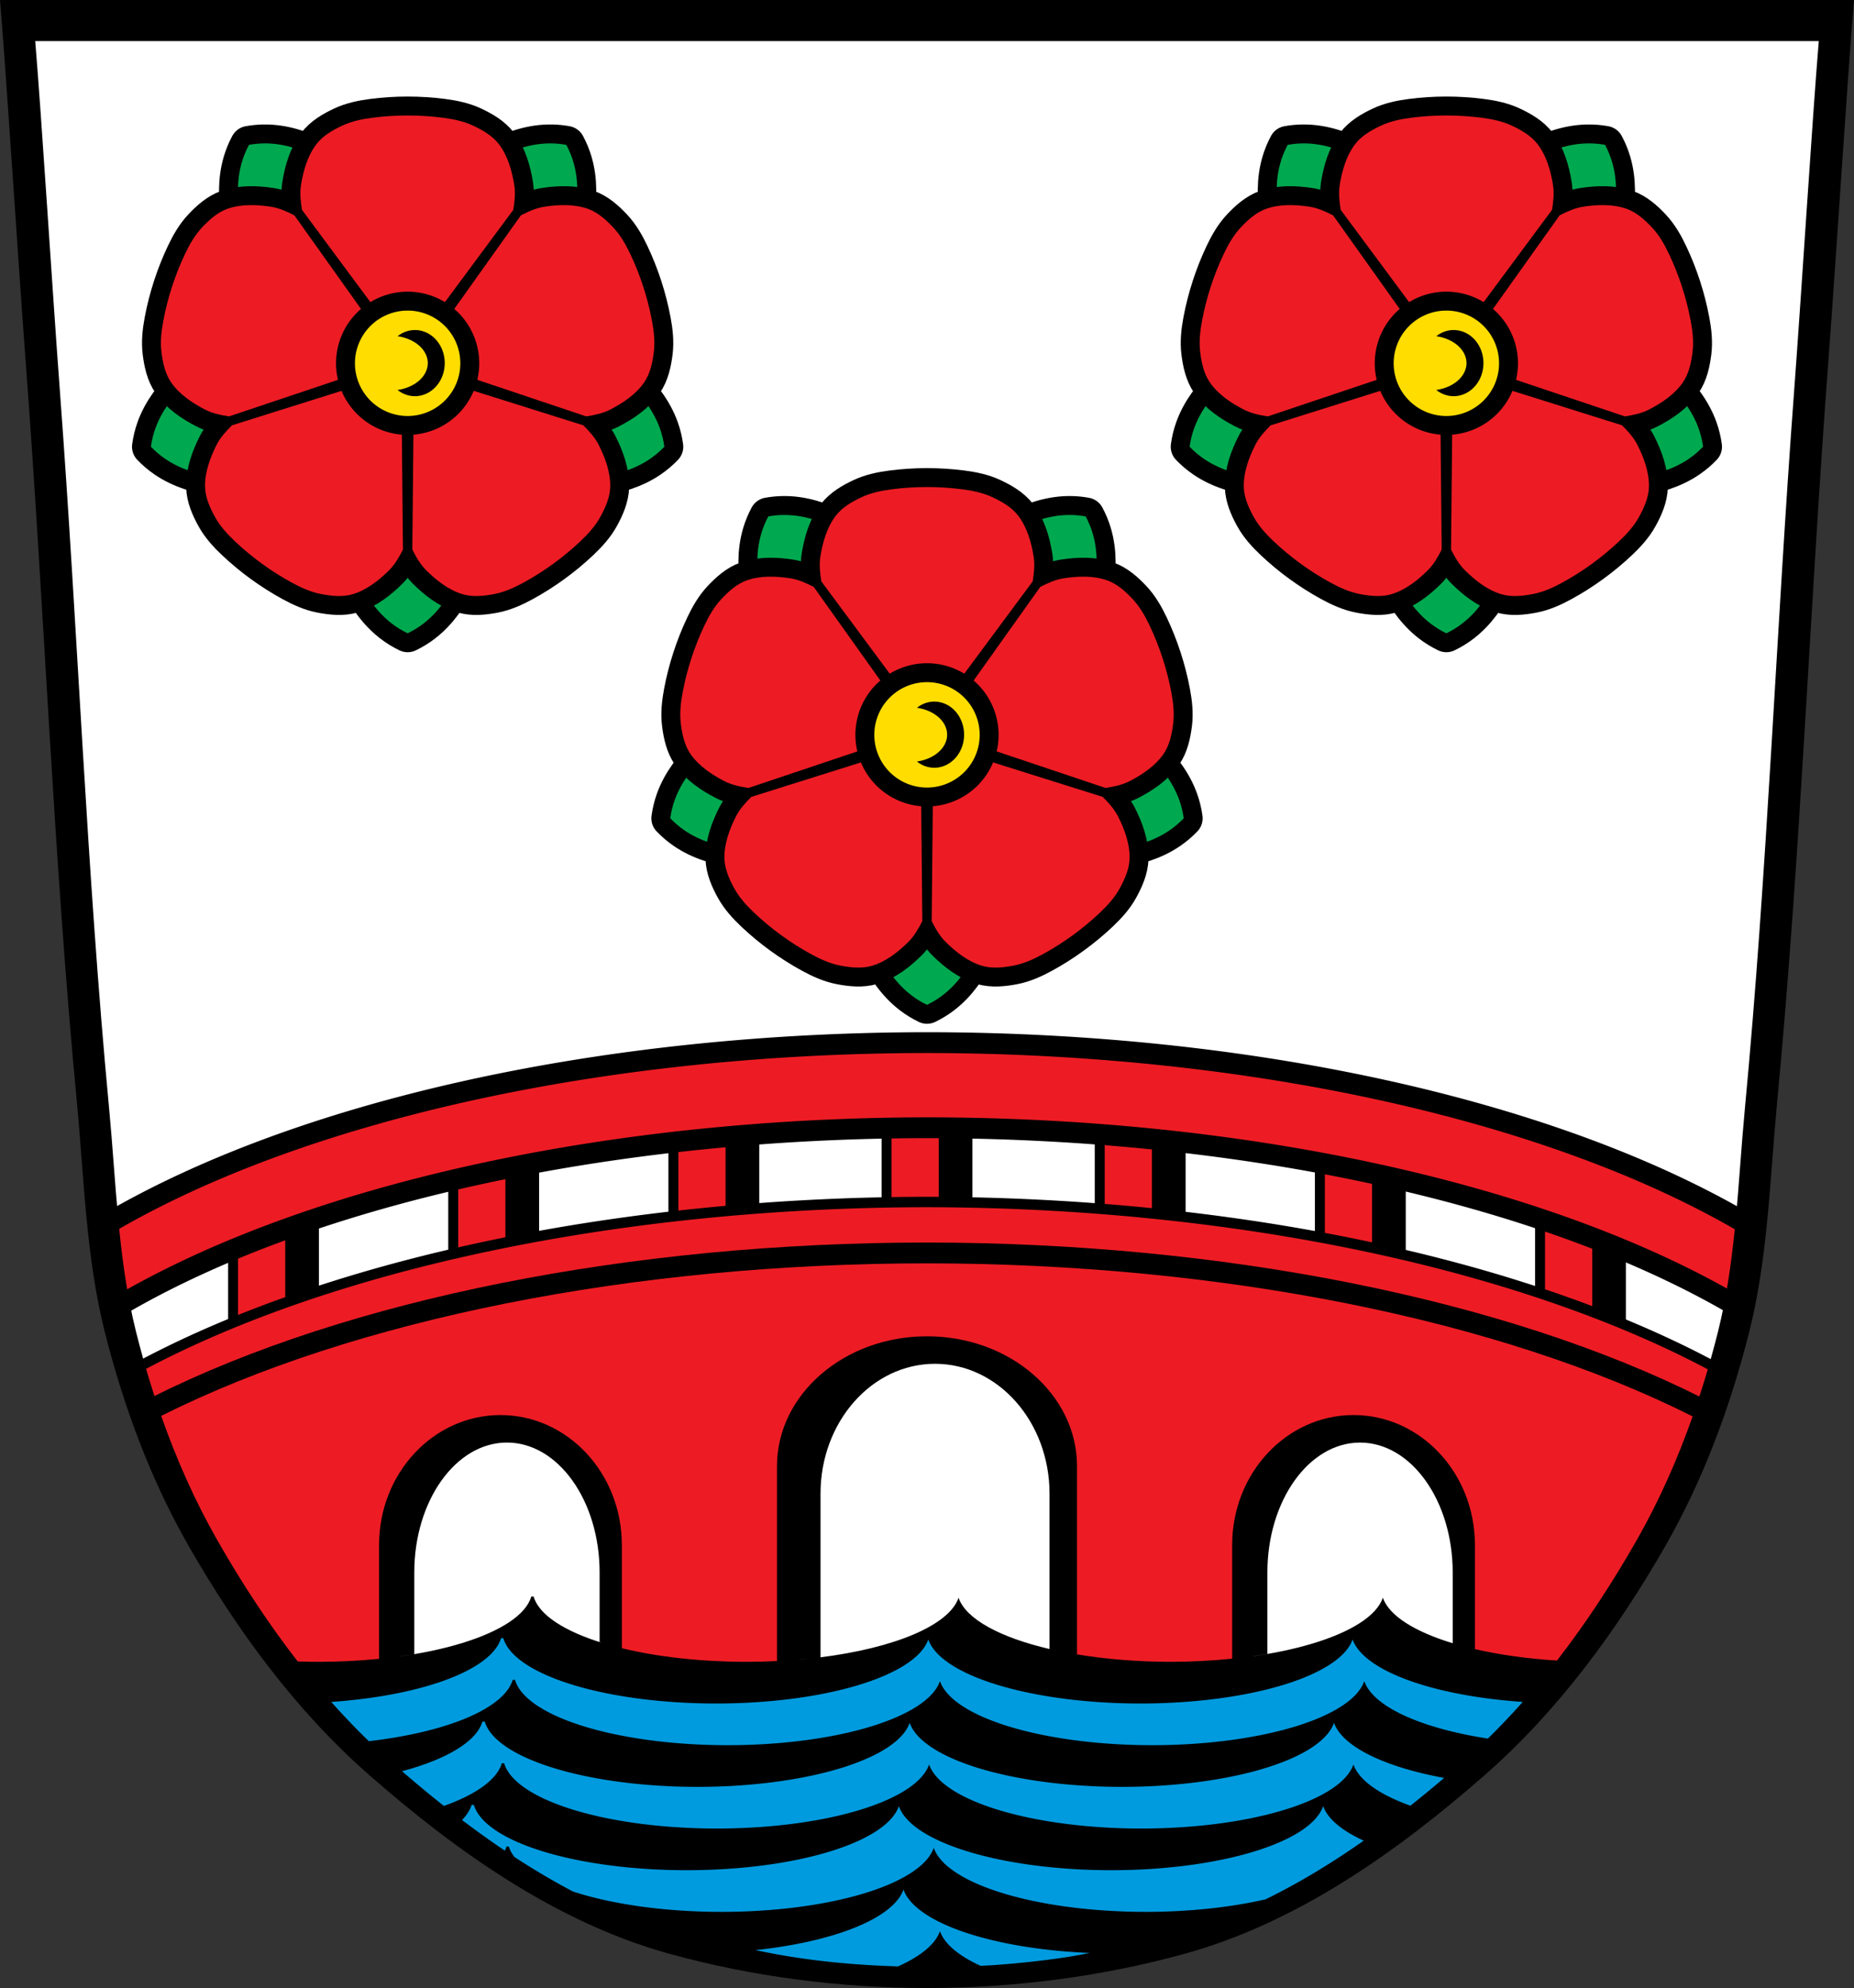 <?xml version="1.0" encoding="UTF-8" standalone="no"?>
<svg
   xmlns:dc="http://purl.org/dc/elements/1.1/"
   xmlns:cc="http://creativecommons.org/ns#"
   xmlns:rdf="http://www.w3.org/1999/02/22-rdf-syntax-ns#"
   xmlns:svg="http://www.w3.org/2000/svg"
   xmlns="http://www.w3.org/2000/svg"
   xmlns:xlink="http://www.w3.org/1999/xlink"
   xmlns:sodipodi="http://sodipodi.sourceforge.net/DTD/sodipodi-0.dtd"
   xmlns:inkscape="http://www.inkscape.org/namespaces/inkscape"
   width="980.273"
   height="1050.856"
   viewBox="0 0 980.27 1050.852"
   version="1.1"
   id="svg1131"
   sodipodi:docname="DEU_Simbach_COA.svg"
   inkscape:version="0.92.5 (2060ec1f9f, 2020-04-08)">
  <rect x="0" y="0" width="980.27" height="1050.852" fill="#333333" stroke="none"/>
  <sodipodi:namedview
     pagecolor="#ffffff"
     bordercolor="#666666"
     borderopacity="1"
     objecttolerance="10"
     gridtolerance="10"
     guidetolerance="10"
     inkscape:pageopacity="0"
     inkscape:pageshadow="2"
     inkscape:window-width="1920"
     inkscape:window-height="1046"
     id="namedview1133"
     showgrid="false"
     inkscape:zoom="0.75462261"
     inkscape:cx="490.13655"
     inkscape:cy="525.42824"
     inkscape:window-x="-11"
     inkscape:window-y="-11"
     inkscape:window-maximized="1"
     inkscape:current-layer="svg1131"
     inkscape:snap-midpoints="true"
     inkscape:snap-smooth-nodes="true"
     inkscape:snap-global="false"
     fit-margin-top="0"
     fit-margin-left="0"
     fit-margin-right="0"
     fit-margin-bottom="0" />
  <defs
     id="defs982">
    <inkscape:path-effect
       effect="spiro"
       id="path-effect4762"
       is_visible="true" />
    <inkscape:path-effect
       effect="spiro"
       id="path-effect890"
       is_visible="true" />
    <inkscape:path-effect
       effect="spiro"
       id="path-effect2994"
       is_visible="true" />
    <path
       id="0"
       d="m -1055.35,629.86 h 43.03 v 102.19 h -43.03 z"
       inkscape:connector-curvature="0"
       style="stroke:#000000;stroke-width:5;stroke-linecap:round;stroke-linejoin:round" />
    <path
       id="1"
       d="m -1055.35,629.86 h 30.48 v 102.19 h -30.48 z"
       inkscape:connector-curvature="0"
       style="fill:#da121a;stroke:#000000;stroke-width:5;stroke-linecap:round;stroke-linejoin:round" />
    <path
       id="2"
       d="m -1476.43,377.18 c -34.37,0 -62.23,-27.857 -62.23,-62.23 0,-13.863 4.532,-26.67 12.193,-37.01 -24.901,-8.134 -42.894,-31.532 -42.894,-59.15 0,-34.37 27.856,-62.27 62.23,-62.27 7.7,0 15.06,1.427 21.862,3.985 0,-0.159 0,-0.314 0,-0.474 0,-34.37 27.856,-62.23 62.23,-62.23 34.37,0 62.23,27.857 62.23,62.23 0,0.159 0,0.314 0,0.474 6.806,-2.558 14.162,-3.985 21.862,-3.985 34.37,0 62.23,27.895 62.23,62.27 0,27.622 -17.993,51.02 -42.894,59.15 7.661,10.344 12.193,23.15 12.193,37.01 0,34.37 -27.856,62.23 -62.23,62.23 -22.671,0 -42.509,-12.11 -53.39,-30.23 -10.881,18.12 -30.719,30.23 -53.39,30.23 z m 53.39,-94.23 c 7.627,-12.704 19.681,-22.46 34.02,-27.15 -7.652,-10.34 -12.154,-23.16 -12.154,-37.01 0,-0.159 0,-0.314 0,-0.474 -6.806,2.558 -14.162,3.985 -21.862,3.985 -7.7,0 -15.06,-1.427 -21.862,-3.985 0,0.159 0,0.314 0,0.474 0,13.855 -4.5,26.67 -12.154,37.01 14.335,4.69 26.382,14.441 34.02,27.15 z"
       inkscape:connector-curvature="0"
       style="fill:#da121a;stroke:#000000;stroke-width:12;stroke-linecap:round;stroke-linejoin:round" />
    <path
       id="3"
       d="m -1319.61,277.94 -69.41,-22.14"
       inkscape:connector-curvature="0"
       style="fill:none;fill-rule:evenodd;stroke:#000000;stroke-width:5;stroke-linecap:round" />
    <path
       id="4"
       d="m -1444.9,218.79 -40.37,-58.29"
       inkscape:connector-curvature="0"
       style="fill:none;fill-rule:evenodd;stroke:#000000;stroke-width:5;stroke-linecap:round" />
    <path
       id="5"
       d="m -1412.26,209.58 c 0,0 6.921,3.476 9.881,6.03 4.312,3.715 8.426,8.03 11.15,13.232 2.431,4.638 4.364,9.988 4.274,15.326"
       inkscape:connector-curvature="0"
       style="fill:none;fill-rule:evenodd;stroke:#000000;stroke-width:5.184;stroke-linecap:round" />
    <inkscape:path-effect
       effect="spiro"
       id="path-effect2994-6"
       is_visible="true" />
    <inkscape:path-effect
       effect="spiro"
       id="path-effect890-0"
       is_visible="true" />
    <inkscape:path-effect
       effect="spiro"
       id="path-effect4762-0"
       is_visible="true" />
  </defs>
  <path
     style="fill:#000000;stroke:none;stroke-width:0.9;stroke-linecap:butt;stroke-linejoin:miter;stroke-miterlimit:4;stroke-dasharray:none;stroke-opacity:1"
     d="m 0,0 c 3.515,41.722 9.486,136.966 13.611,191.646 9.82,130.163 14.62,260.72 27.006,390.665 3.885,40.758 4.799,82.232 14.832,121.931 9.929,39.286 24.251,78.013 44.422,113.177 25.461,44.386 56.559,86.832 95.052,120.603 46.402,40.709 99.606,78.403 159.173,94.791 87.429,24.053 184.648,24.053 272.077,0 59.567,-16.388 112.771,-54.081 159.173,-94.791 38.494,-33.771 69.594,-76.217 95.054,-120.603 20.171,-35.164 34.493,-73.892 44.422,-113.177 10.033,-39.699 10.945,-81.173 14.83,-121.931 C 952.038,452.365 956.841,321.809 966.66,191.646 970.785,136.966 976.754,41.722 980.27,0 Z"
     id="path1009-1-7-5-5"
     inkscape:connector-curvature="0"
     sodipodi:nodetypes="csscccssscssscc" />
  <path
     style="fill:#ffffff;stroke:none;stroke-width:0.9;stroke-linecap:butt;stroke-linejoin:miter;stroke-miterlimit:4;stroke-dasharray:none;stroke-opacity:1"
     d="M 18.623 21.729 C 22.005 62.156 27.748 154.446 31.717 207.43 C 41.163 333.556 45.78 460.065 57.695 585.98 C 61.433 625.475 62.313 665.663 71.965 704.131 C 81.516 742.198 95.295 779.723 114.699 813.797 C 127.393 836.088 141.559 857.86 157.402 878.232 C 161.102 878.364 164.819 878.434 168.539 878.441 C 226.612 878.421 275.192 863.498 280.91 843.922 L 282.131 843.922 C 287.854 863.512 336.496 878.44 394.611 878.441 C 406.281 878.439 417.562 877.824 428.203 876.699 C 422.525 877.295 416.714 877.737 410.824 878.023 L 410.824 775.023 C 410.825 737.102 446.335 706.361 490.139 706.361 L 490.141 706.361 C 533.944 706.362 569.453 737.103 569.453 775.023 L 569.453 874.498 C 564.409 873.677 559.552 872.731 554.922 871.666 C 573.193 875.94 595.291 878.431 618.957 878.441 C 676.306 878.428 724.538 863.87 731.162 844.574 C 734.493 854.081 748.038 862.531 768.09 868.605 L 768.09 831.205 C 768.09 793.284 746.156 762.543 719.1 762.543 C 692.044 762.545 670.112 793.285 670.111 831.205 L 670.111 874.254 C 664.137 875.276 657.907 876.117 651.494 876.766 L 651.494 816.668 C 651.495 778.747 680.228 748.006 715.672 748.006 L 715.672 748.012 C 751.117 748.011 779.851 778.752 779.852 816.674 L 779.852 871.709 C 777.31 871.128 774.848 870.508 772.455 869.859 C 786.843 873.793 804.166 876.566 823.26 877.738 C 838.947 857.509 852.985 835.907 865.576 813.797 C 884.98 779.723 898.759 742.198 908.311 704.131 C 917.963 665.663 918.839 625.475 922.576 585.98 C 934.491 460.065 939.112 333.556 948.559 207.43 C 952.527 154.446 958.269 62.156 961.65 21.729 L 18.623 21.729 z M 554.922 871.666 L 554.922 789.562 C 554.922 751.642 527.816 720.901 494.379 720.9 C 460.941 720.901 433.834 751.641 433.834 789.562 L 433.834 876.051 C 472.688 871.167 501.781 859.244 506.816 844.574 C 510.704 855.899 528.936 865.588 554.922 871.666 z M 428.203 876.699 C 429.995 876.51 431.768 876.306 433.521 876.088 C 431.762 876.305 429.991 876.512 428.203 876.699 z M 264.611 748 L 264.611 748.006 C 300.055 748.007 328.787 778.748 328.787 816.668 L 328.787 871.236 C 324.652 870.226 320.724 869.122 317.029 867.932 L 317.029 831.191 C 317.029 793.268 295.093 762.526 268.035 762.529 C 240.979 762.531 219.047 793.272 219.047 831.191 L 219.047 874.371 C 213.069 875.381 206.839 876.21 200.43 876.848 L 200.43 816.662 C 200.43 778.739 229.166 747.998 264.611 748 z "
     transform="scale(1)"
     id="path1009-1-7-5-0" />
  <use
     xlink:href="#0"
     id="use1022-4"
     x="0"
     y="0"
     width="100%"
     height="100%"
     transform="translate(1869.485,-8.521)"
     style="stroke:none" />
  <use
     xlink:href="#0"
     id="use1016-7"
     x="0"
     y="0"
     width="100%"
     height="100%"
     transform="translate(1753.085,-38.127)"
     style="stroke:none" />
  <use
     xlink:href="#0"
     id="use1010-5"
     x="0"
     y="0"
     width="100%"
     height="100%"
     transform="translate(1636.685,-57.188)"
     style="stroke:none" />
  <use
     xlink:href="#0"
     id="use1004-2"
     x="0"
     y="0"
     width="100%"
     height="100%"
     transform="translate(1411.265,-55.801)"
     style="stroke:none" />
  <use
     xlink:href="#0"
     id="use998-3"
     x="0"
     y="0"
     width="100%"
     height="100%"
     transform="translate(1294.855,-41.46)"
     style="stroke:none" />
  <use
     xlink:href="#0"
     id="use986-6"
     x="0"
     y="0"
     width="100%"
     height="100%"
     transform="translate(1523.975,-67.751)"
     style="stroke:none" />
  <use
     xlink:href="#0"
     id="use992-0"
     x="0"
     y="0"
     width="100%"
     height="100%"
     transform="translate(1178.455,-8.521)"
     style="stroke:none" />
  <path
     style="fill:#009bdf;stroke-width:1;fill-opacity:1"
     d="M 264.91 865.951 A 113.037 38.29 0 0 1 175.158 899.637 C 181.529 906.808 188.147 913.737 195.023 920.377 A 113.037 38.29 0 0 0 271.08 887.98 L 272.301 887.98 A 113.037 38.29 0 0 0 384.781 922.5 A 113.037 38.29 0 0 0 496.986 888.633 A 113.037 38.29 0 0 0 609.127 922.5 A 113.037 38.29 0 0 0 721.332 888.633 A 113.037 38.29 0 0 0 786.668 919 C 793.041 912.777 799.188 906.307 805.123 899.627 A 113.037 38.29 0 0 1 715.162 866.604 A 113.037 38.29 0 0 1 602.957 900.471 A 113.037 38.29 0 0 1 490.816 866.604 A 113.037 38.29 0 0 1 378.611 900.471 A 113.037 38.29 0 0 1 266.131 865.951 L 264.91 865.951 z M 255.08 910.01 A 113.037 38.29 0 0 1 212.568 936.26 C 219.781 942.495 227.149 948.639 234.691 954.611 A 113.037 38.29 0 0 0 265.348 932.039 L 266.568 932.039 A 113.037 38.29 0 0 0 379.049 966.559 A 113.037 38.29 0 0 0 491.254 932.691 A 113.037 38.29 0 0 0 603.395 966.559 A 113.037 38.29 0 0 0 715.6 932.691 A 113.037 38.29 0 0 0 745.734 954.49 C 751.786 949.695 757.721 944.786 763.561 939.812 A 113.037 38.29 0 0 1 705.332 910.662 A 113.037 38.29 0 0 1 593.127 944.529 A 113.037 38.29 0 0 1 480.986 910.662 A 113.037 38.29 0 0 1 368.781 944.529 A 113.037 38.29 0 0 1 256.301 910.01 L 255.08 910.01 z M 249.348 954.066 A 113.037 38.29 0 0 1 244.285 962.047 C 251.684 967.653 259.235 973.073 266.936 978.248 A 113.037 38.29 0 0 0 267.805 976.096 L 267.799 976.092 L 269.02 976.092 A 113.037 38.29 0 0 0 271.975 981.586 C 282.05 988.158 292.375 994.292 302.951 999.844 A 113.037 38.29 0 0 0 381.5 1010.611 A 113.037 38.29 0 0 0 493.705 976.744 A 113.037 38.29 0 0 0 605.848 1010.611 A 113.037 38.29 0 0 0 669.174 1003.975 C 687.167 995.154 704.464 984.601 721.041 972.965 A 113.037 38.29 0 0 1 699.6 954.719 A 113.037 38.29 0 0 1 587.395 988.586 A 113.037 38.29 0 0 1 475.254 954.719 A 113.037 38.29 0 0 1 363.049 988.586 A 113.037 38.29 0 0 1 250.568 954.066 L 249.348 954.066 z M 477.705 998.777 A 113.037 38.29 0 0 0 477.707 998.783 A 113.037 38.29 0 0 0 477.711 998.777 L 477.705 998.777 z M 477.707 998.783 A 113.037 38.29 0 0 1 399.404 1030.824 C 401.954 1031.348 404.505 1031.861 407.057 1032.353 C 429.35 1036.658 452.097 1038.742 474.832 1039.424 A 113.037 38.29 0 0 0 496.984 1020.811 A 113.037 38.29 0 0 1 496.982 1020.807 L 496.986 1020.807 A 113.037 38.29 0 0 1 496.984 1020.811 A 113.037 38.29 0 0 0 518.479 1039.127 C 520.724 1039.023 522.968 1038.901 525.211 1038.766 C 537.876 1037.886 550.488 1036.53 562.996 1034.695 C 566.325 1034.163 569.648 1033.599 572.957 1032.963 C 574.027 1032.757 575.095 1032.538 576.164 1032.326 A 113.037 38.29 0 0 1 477.707 998.783 z M 474.832 1039.424 A 113.037 38.29 0 0 1 474.787 1039.447 C 476.883 1039.51 478.979 1039.554 481.074 1039.594 C 478.994 1039.554 476.913 1039.486 474.832 1039.424 z M 654.045 1010.553 C 653.197 1010.868 652.345 1011.174 651.494 1011.484 C 652.345 1011.174 653.197 1010.868 654.045 1010.553 z M 647.707 1012.856 C 646.772 1013.187 645.833 1013.508 644.896 1013.834 C 645.834 1013.508 646.772 1013.187 647.707 1012.856 z M 641.271 1015.084 C 640.373 1015.388 639.471 1015.684 638.57 1015.982 C 639.471 1015.684 640.373 1015.388 641.271 1015.084 z M 634.785 1017.225 C 633.885 1017.515 632.982 1017.799 632.08 1018.084 C 632.982 1017.799 633.885 1017.515 634.785 1017.225 z M 628.406 1019.232 C 627.466 1019.521 626.524 1019.807 625.582 1020.09 C 626.524 1019.807 627.466 1019.521 628.406 1019.232 z M 621.662 1021.252 C 620.854 1021.488 620.046 1021.721 619.236 1021.953 C 620.046 1021.722 620.854 1021.488 621.662 1021.252 z M 615.123 1023.109 C 614.307 1023.336 613.491 1023.561 612.674 1023.783 C 613.491 1023.561 614.307 1023.335 615.123 1023.109 z M 608.447 1024.91 C 607.664 1025.116 606.88 1025.323 606.096 1025.525 C 606.88 1025.323 607.664 1025.116 608.447 1024.91 z M 601.686 1026.637 C 600.984 1026.811 600.284 1026.987 599.582 1027.158 C 600.284 1026.987 600.984 1026.811 601.686 1026.637 z M 594.961 1028.262 C 594.282 1028.421 593.605 1028.584 592.926 1028.74 C 593.605 1028.584 594.282 1028.421 594.961 1028.262 z M 587.738 1029.906 C 587.29 1030.005 586.841 1030.107 586.393 1030.205 C 586.842 1030.107 587.29 1030.005 587.738 1029.906 z M 580.898 1031.367 C 580.477 1031.455 580.056 1031.546 579.635 1031.633 C 580.056 1031.546 580.477 1031.455 580.898 1031.367 z M 501.934 1039.625 C 501.101 1039.638 500.269 1039.651 499.438 1039.66 C 500.27 1039.651 501.101 1039.638 501.934 1039.625 z "
     transform="scale(1)"
     id="path1034-2" />
  <path
     style="opacity:1;fill:#ed1c24;fill-opacity:1;fill-rule:evenodd;stroke:none;stroke-width:0.1;stroke-linecap:round;stroke-linejoin:miter;stroke-miterlimit:4;stroke-dasharray:none;stroke-dashoffset:0;stroke-opacity:1;paint-order:normal"
     d="M 471.391 564.697 L 471.391 661.717 L 496.344 661.717 L 496.344 564.697 L 471.391 564.697 z M 584.1 575.26 L 584.1 672.279 L 609.055 672.279 L 609.055 575.26 L 584.1 575.26 z M 358.68 576.646 L 358.68 673.666 L 383.635 673.666 L 383.635 576.646 L 358.68 576.646 z M 242.27 590.988 L 242.27 688.008 L 267.223 688.008 L 267.223 590.988 L 242.27 590.988 z M 700.5 594.32 L 700.5 691.34 L 725.455 691.34 L 725.455 594.32 L 700.5 594.32 z M 125.869 623.928 L 125.869 720.947 L 150.822 720.947 L 150.822 623.928 L 125.869 623.928 z M 816.9 623.928 L 816.9 720.947 L 841.855 720.947 L 841.855 623.928 L 816.9 623.928 z "
     transform="scale(1)"
     id="rect2882" />
  <path
     style="fill:#000000;fill-opacity:1;stroke:#000000;stroke-width:22;stroke-linecap:round;stroke-linejoin:round;stroke-miterlimit:4;stroke-dasharray:none;stroke-opacity:1"
     d="M 490.139 556.621 A 538.804 236.775 0 0 0 58.383 652.244 C 58.749 658.107 59.508 663.958 60.678 669.762 C 61.584 674.258 62.746 678.724 64.129 683.152 A 538.804 236.775 0 0 1 490.139 590.619 A 538.804 236.775 0 0 1 915.855 682.682 C 917.235 678.26 918.394 673.8 919.299 669.311 C 920.447 663.614 921.197 657.873 921.57 652.119 A 538.804 236.775 0 0 0 490.139 556.621 z "
     transform="scale(1)"
     id="path1050-2-0" />
  <path
     style="fill:#ed1c24;fill-opacity:1;stroke:none;stroke-width:5;stroke-linecap:round"
     d="M 490.139 556.621 A 538.804 236.775 0 0 0 63.029 649.564 C 64.115 660.276 65.444 670.944 67.254 681.52 A 538.804 236.775 0 0 1 490.139 590.619 A 538.804 236.775 0 0 1 913.088 681.113 C 914.851 670.739 916.157 660.278 917.225 649.773 A 538.804 236.775 0 0 0 490.139 556.621 z "
     transform="scale(1)"
     id="path1050-2" />
  <path
     inkscape:connector-curvature="0"
     style="fill:#000000;fill-opacity:1;stroke:#000000;stroke-width:11;stroke-linecap:round;stroke-linejoin:round;stroke-miterlimit:4;stroke-dasharray:none;stroke-opacity:1"
     d="M 490.149,638.121 A 538.802,236.774 0 0 0 77.244,723.562 c 2.899,9.929 6.098,19.788 9.639,29.521 a 538.802,236.774 0 0 1 403.266,-80.963 538.802,236.774 0 0 1 403.34,80.677 c 3.47,-9.559 6.615,-19.237 9.467,-28.984 A 538.802,236.774 0 0 0 490.149,638.121 Z"
     id="path1054-0-3" />
  <path
     inkscape:connector-curvature="0"
     style="fill:#ed1c24;fill-opacity:1;stroke:none;stroke-width:5;stroke-linecap:round"
     d="M 490.149,638.121 A 538.802,236.774 0 0 0 77.244,723.562 c 2.899,9.929 6.098,19.788 9.639,29.521 a 538.802,236.774 0 0 1 403.266,-80.963 538.802,236.774 0 0 1 403.34,80.677 c 3.47,-9.559 6.615,-19.237 9.467,-28.984 A 538.802,236.774 0 0 0 490.149,638.121 Z"
     id="path1054-0" />
  <g
     id="g3135">
    <path
       id="path1030-5-8"
       d="m 490.137,667.8 c -155.226,0.016 -302.736,29.447 -404.909,80.633 7.955,22.627 17.667,44.634 29.471,65.361 12.694,22.29 26.858,44.063 42.701,64.435 3.699,0.131 7.415,0.202 11.139,0.209 10.8,-0.012 21.54,-0.549 31.891,-1.594 v -60.191 c 3.6e-4,-37.922 28.735,-68.663 64.179,-68.662 35.443,10e-4 64.175,30.742 64.176,68.662 v 54.58 c 19.18,4.673 42.2,7.193 65.826,7.205 5.424,-0.007 10.84,-0.147 16.205,-0.418 v -103.002 c 4.5e-4,-37.922 35.512,-68.663 79.316,-68.662 l 0.006,0.002 c 43.803,9.7e-4 79.312,30.742 79.312,68.662 v 99.474 c 15.404,2.571 32.335,3.92 49.508,3.943 11.025,-0.018 21.984,-0.582 32.527,-1.674 v -60.117 c 3.6e-4,-37.921 28.733,-68.662 64.178,-68.662 35.444,1.6e-4 64.177,30.741 64.178,68.662 v 55.056 c 13.099,3.038 27.894,5.092 43.396,6.059 15.696,-20.237 29.741,-41.849 42.338,-63.969 11.757,-20.644 21.436,-42.56 29.373,-65.092 C 792.908,697.429 645.425,667.896 490.137,667.8 Z"
       style="fill:#000000;fill-opacity:1;stroke:#000000;stroke-width:22;stroke-linecap:round;stroke-linejoin:round;stroke-opacity:1;stroke-miterlimit:4;stroke-dasharray:none"
       inkscape:connector-curvature="0" />
    <path
       transform="scale(1)"
       id="path1030-5"
       d="M 490.139 667.803 C 334.912 667.819 187.402 697.25 85.229 748.436 C 93.184 771.062 102.896 793.07 114.699 813.797 C 127.393 836.087 141.558 857.86 157.4 878.232 C 161.099 878.363 164.815 878.435 168.539 878.441 C 179.339 878.429 190.079 877.892 200.43 876.848 L 200.43 816.656 C 200.43 778.734 229.164 747.993 264.609 747.994 C 300.053 747.995 328.785 778.736 328.785 816.656 L 328.785 871.236 C 347.965 875.909 370.986 878.429 394.611 878.441 C 400.036 878.434 405.451 878.294 410.816 878.023 L 410.816 775.021 C 410.817 737.1 446.328 706.358 490.133 706.359 L 490.139 706.361 C 533.942 706.362 569.451 737.103 569.451 775.023 L 569.451 874.498 C 584.855 877.069 601.786 878.418 618.959 878.441 C 629.984 878.424 640.943 877.86 651.486 876.768 L 651.486 816.65 C 651.487 778.729 680.22 747.988 715.664 747.988 C 751.108 747.988 779.841 778.729 779.842 816.65 L 779.842 871.707 C 792.941 874.745 807.736 876.799 823.238 877.766 C 838.935 857.528 852.979 835.917 865.576 813.797 C 877.333 793.152 887.012 771.237 894.949 748.705 C 792.911 697.431 645.427 667.899 490.139 667.803 z "
       style="fill:#ed1c24;stroke:none;stroke-width:11;stroke-linecap:round;stroke-linejoin:round;fill-opacity:1" />
  </g>
  <g
     id="g4941">
    <path
       id="path4760-6"
       d="m 413.574,272.22 c -2.458,0.061 -4.911,0.314 -7.33,0.756 -1.557,2.885 -2.813,5.933 -3.74,9.078 -1.398,4.742 -2.044,9.691 -2.088,14.635 -0.06,6.81 1.04,13.683 3.75,19.932 2.541,5.857 6.486,11.1 11.412,15.162 l 21.855,-15.879 21.855,-15.877 c -2.341,-5.94 -6.109,-11.313 -10.895,-15.539 -5.105,-4.508 -11.301,-7.679 -17.797,-9.727 -4.715,-1.486 -9.623,-2.403 -14.564,-2.539 -0.819,-0.022 -1.64,-0.022 -2.459,-0.002 z m 153.123,0 c -0.819,-0.02 -1.64,-0.021 -2.459,0.002 -4.942,0.136 -9.85,1.053 -14.564,2.539 -6.496,2.047 -12.692,5.218 -17.797,9.727 -4.786,4.226 -8.554,9.599 -10.895,15.539 l 21.855,15.877 21.855,15.879 c 4.926,-4.062 8.871,-9.305 11.412,-15.162 2.71,-6.248 3.81,-13.121 3.75,-19.932 -0.044,-4.943 -0.69,-9.893 -2.088,-14.635 -0.927,-3.145 -2.183,-6.193 -3.74,-9.078 -2.419,-0.442 -4.872,-0.695 -7.33,-0.756 z M 396.513,390.458 c -6.373,0.391 -12.646,2.313 -18.144,5.559 -5.865,3.462 -10.796,8.375 -14.75,13.92 -2.87,4.025 -5.258,8.411 -6.914,13.068 -1.098,3.089 -1.873,6.292 -2.309,9.541 2.263,2.373 4.772,4.51 7.477,6.363 4.078,2.795 8.587,4.939 13.275,6.508 6.459,2.162 13.335,3.241 20.115,2.594 6.356,-0.606 12.562,-2.738 17.947,-6.168 l -8.35,-25.693 z m 187.243,0 -8.348,25.691 -8.35,25.693 c 5.385,3.43 11.591,5.562 17.947,6.168 6.78,0.647 13.659,-0.432 20.117,-2.594 4.688,-1.569 9.196,-3.713 13.273,-6.508 2.704,-1.853 5.214,-3.991 7.477,-6.363 -0.436,-3.249 -1.21,-6.452 -2.309,-9.541 -1.656,-4.658 -4.044,-9.043 -6.914,-13.068 -3.954,-5.545 -8.885,-10.458 -14.75,-13.92 -5.498,-3.245 -11.772,-5.168 -18.144,-5.559 z m -120.636,87.646 c -1.598,6.182 -1.708,12.742 -0.32,18.975 1.48,6.648 4.63,12.856 8.682,18.33 2.941,3.974 6.373,7.599 10.291,10.613 2.598,1.999 5.408,3.726 8.363,5.145 2.956,-1.419 5.763,-3.145 8.361,-5.145 3.918,-3.015 7.35,-6.64 10.291,-10.613 4.052,-5.474 7.202,-11.682 8.682,-18.33 1.387,-6.232 1.277,-12.793 -0.32,-18.975 h -27.014 z"
       style="fill:#000000;fill-opacity:1;stroke:#000000;stroke-width:20;stroke-linecap:butt;stroke-linejoin:round;stroke-opacity:1;stroke-miterlimit:4;stroke-dasharray:none"
       inkscape:connector-curvature="0" />
    <path
       id="path4760"
       d="m 413.574,272.22 c -2.458,0.061 -4.911,0.314 -7.33,0.756 -1.557,2.885 -2.813,5.933 -3.74,9.078 -1.398,4.742 -2.044,9.691 -2.088,14.635 -0.06,6.81 1.04,13.683 3.75,19.932 2.541,5.857 6.486,11.1 11.412,15.162 l 21.855,-15.879 21.855,-15.877 c -2.341,-5.94 -6.109,-11.313 -10.895,-15.539 -5.105,-4.508 -11.301,-7.679 -17.797,-9.727 -4.715,-1.486 -9.623,-2.403 -14.564,-2.539 -0.819,-0.022 -1.64,-0.022 -2.459,-0.002 z m 153.123,0 c -0.819,-0.02 -1.64,-0.021 -2.459,0.002 -4.942,0.136 -9.85,1.053 -14.564,2.539 -6.496,2.047 -12.692,5.218 -17.797,9.727 -4.786,4.226 -8.554,9.599 -10.895,15.539 l 21.855,15.877 21.855,15.879 c 4.926,-4.062 8.871,-9.305 11.412,-15.162 2.71,-6.248 3.81,-13.121 3.75,-19.932 -0.044,-4.943 -0.69,-9.893 -2.088,-14.635 -0.927,-3.145 -2.183,-6.193 -3.74,-9.078 -2.419,-0.442 -4.872,-0.695 -7.33,-0.756 z M 396.513,390.458 c -6.373,0.391 -12.646,2.313 -18.144,5.559 -5.865,3.462 -10.796,8.375 -14.75,13.92 -2.87,4.025 -5.258,8.411 -6.914,13.068 -1.098,3.089 -1.873,6.292 -2.309,9.541 2.263,2.373 4.772,4.51 7.477,6.363 4.078,2.795 8.587,4.939 13.275,6.508 6.459,2.162 13.335,3.241 20.115,2.594 6.356,-0.606 12.562,-2.738 17.947,-6.168 l -8.35,-25.693 z m 187.243,0 -8.348,25.691 -8.35,25.693 c 5.385,3.43 11.591,5.562 17.947,6.168 6.78,0.647 13.659,-0.432 20.117,-2.594 4.688,-1.569 9.196,-3.713 13.273,-6.508 2.704,-1.853 5.214,-3.991 7.477,-6.363 -0.436,-3.249 -1.21,-6.452 -2.309,-9.541 -1.656,-4.658 -4.044,-9.043 -6.914,-13.068 -3.954,-5.545 -8.885,-10.458 -14.75,-13.92 -5.498,-3.245 -11.772,-5.168 -18.144,-5.559 z m -120.636,87.646 c -1.598,6.182 -1.708,12.742 -0.32,18.975 1.48,6.648 4.63,12.856 8.682,18.33 2.941,3.974 6.373,7.599 10.291,10.613 2.598,1.999 5.408,3.726 8.363,5.145 2.956,-1.419 5.763,-3.145 8.361,-5.145 3.918,-3.015 7.35,-6.64 10.291,-10.613 4.052,-5.474 7.202,-11.682 8.682,-18.33 1.387,-6.232 1.277,-12.793 -0.32,-18.975 h -27.014 z"
       style="fill:#00a94f;stroke:none;stroke-width:1px;stroke-linecap:butt;stroke-linejoin:miter;stroke-opacity:1;fill-opacity:1"
       inkscape:connector-curvature="0" />
    <path
       id="path888-9"
       d="m 490.136,257.446 c -6.189,0 -12.378,0.392 -18.494,1.18 -5.529,0.712 -11.136,1.852 -16.195,4.238 -5.028,2.371 -10.171,5.319 -13.576,9.781 -4.62,6.053 -6.878,13.915 -8.107,21.488 -0.705,4.345 -0.207,8.846 0.508,13.201 l 43.73,58.988 12.135,-0.52 12.133,0.52 43.732,-58.988 c 0.715,-4.355 1.211,-8.856 0.506,-13.201 -1.23,-7.573 -3.488,-15.435 -8.107,-21.488 -3.405,-4.462 -8.547,-7.41 -13.574,-9.781 -5.06,-2.386 -10.666,-3.526 -16.195,-4.238 -6.116,-0.787 -12.305,-1.18 -18.494,-1.18 z m -83.894,47.39 c -3.89,0.099 -7.73,0.659 -11.322,1.92 -5.295,1.859 -9.688,5.838 -13.496,9.887 -3.833,4.075 -6.65,9.055 -9.035,14.094 -2.639,5.574 -4.925,11.339 -6.838,17.225 -1.912,5.886 -3.453,11.893 -4.594,17.953 -1.032,5.478 -1.679,11.163 -0.973,16.713 0.701,5.514 1.916,11.316 5.107,15.934 4.329,6.264 11.109,10.842 17.932,14.352 3.914,2.013 8.348,2.93 12.711,3.596 l 69.615,-23.361 3.256,-11.701 4.242,-11.379 -42.586,-59.82 c -3.921,-2.026 -8.048,-3.889 -12.398,-4.561 -3.791,-0.585 -7.731,-0.948 -11.621,-0.85 z m 167.785,0 c -3.89,-0.099 -7.828,0.264 -11.619,0.85 -4.35,0.672 -8.477,2.535 -12.398,4.561 l -42.588,59.82 4.244,11.377 3.256,11.703 69.615,23.361 c 4.363,-0.666 8.797,-1.584 12.711,-3.598 6.822,-3.509 13.602,-8.085 17.932,-14.35 3.191,-4.617 4.406,-10.421 5.107,-15.935 0.706,-5.549 0.057,-11.233 -0.975,-16.711 -1.141,-6.06 -2.679,-12.069 -4.592,-17.955 -1.912,-5.886 -4.199,-11.649 -6.838,-17.223 -2.385,-5.038 -5.202,-10.019 -9.035,-14.094 -3.808,-4.048 -8.203,-8.027 -13.498,-9.887 -3.592,-1.261 -7.433,-1.821 -11.322,-1.92 z m -106.709,94.367 -70.052,22.017 c -3.139,3.103 -6.187,6.453 -8.17,10.383 -3.456,6.849 -6.249,14.538 -6.07,22.15 0.132,5.611 2.559,11.018 5.232,15.891 2.691,4.905 6.557,9.124 10.611,12.949 4.485,4.232 9.261,8.186 14.268,11.824 5.007,3.638 10.245,6.958 15.656,9.916 4.891,2.674 10.098,5.048 15.594,6.092 5.461,1.037 11.355,1.675 16.732,0.066 7.295,-2.182 13.744,-7.215 19.189,-12.619 3.124,-3.101 5.366,-7.035 7.348,-10.978 l -0.705,-73.426 -10.123,-6.713 z m 45.635,0 -9.51,7.553 -10.123,6.713 -0.707,73.426 c 1.982,3.944 4.225,7.878 7.35,10.978 5.446,5.404 11.894,10.437 19.189,12.619 5.377,1.608 11.271,0.97 16.732,-0.066 5.496,-1.044 10.702,-3.418 15.594,-6.092 5.411,-2.958 10.647,-6.278 15.654,-9.916 5.007,-3.638 9.784,-7.592 14.269,-11.824 4.055,-3.826 7.921,-8.045 10.611,-12.949 2.673,-4.873 5.1,-10.28 5.232,-15.891 0.179,-7.613 -2.616,-15.301 -6.072,-22.15 -1.983,-3.93 -5.029,-7.279 -8.168,-10.383 z"
       style="fill:#000000;fill-opacity:1;stroke:#000000;stroke-width:20;stroke-linecap:butt;stroke-linejoin:round;stroke-opacity:1;stroke-miterlimit:4;stroke-dasharray:none"
       inkscape:connector-curvature="0" />
    <path
       id="path888"
       d="m 490.136,257.446 c -6.189,0 -12.378,0.392 -18.494,1.18 -5.529,0.712 -11.136,1.852 -16.195,4.238 -5.028,2.371 -10.171,5.319 -13.576,9.781 -4.62,6.053 -6.878,13.915 -8.107,21.488 -0.705,4.345 -0.207,8.846 0.508,13.201 l 43.73,58.988 12.135,-0.52 12.133,0.52 43.732,-58.988 c 0.715,-4.355 1.211,-8.856 0.506,-13.201 -1.23,-7.573 -3.488,-15.435 -8.107,-21.488 -3.405,-4.462 -8.547,-7.41 -13.574,-9.781 -5.06,-2.386 -10.666,-3.526 -16.195,-4.238 -6.116,-0.787 -12.305,-1.18 -18.494,-1.18 z m -83.894,47.39 c -3.89,0.099 -7.73,0.659 -11.322,1.92 -5.295,1.859 -9.688,5.838 -13.496,9.887 -3.833,4.075 -6.65,9.055 -9.035,14.094 -2.639,5.574 -4.925,11.339 -6.838,17.225 -1.912,5.886 -3.453,11.893 -4.594,17.953 -1.032,5.478 -1.679,11.163 -0.973,16.713 0.701,5.514 1.916,11.316 5.107,15.934 4.329,6.264 11.109,10.842 17.932,14.352 3.914,2.013 8.348,2.93 12.711,3.596 l 69.615,-23.361 3.256,-11.701 4.242,-11.379 -42.586,-59.82 c -3.921,-2.026 -8.048,-3.889 -12.398,-4.561 -3.791,-0.585 -7.731,-0.948 -11.621,-0.85 z m 167.785,0 c -3.89,-0.099 -7.828,0.264 -11.619,0.85 -4.35,0.672 -8.477,2.535 -12.398,4.561 l -42.588,59.82 4.244,11.377 3.256,11.703 69.615,23.361 c 4.363,-0.666 8.797,-1.584 12.711,-3.598 6.822,-3.509 13.602,-8.085 17.932,-14.35 3.191,-4.617 4.406,-10.421 5.107,-15.935 0.706,-5.549 0.057,-11.233 -0.975,-16.711 -1.141,-6.06 -2.679,-12.069 -4.592,-17.955 -1.912,-5.886 -4.199,-11.649 -6.838,-17.223 -2.385,-5.038 -5.202,-10.019 -9.035,-14.094 -3.808,-4.048 -8.203,-8.027 -13.498,-9.887 -3.592,-1.261 -7.433,-1.821 -11.322,-1.92 z m -106.709,94.367 -70.052,22.017 c -3.139,3.103 -6.187,6.453 -8.17,10.383 -3.456,6.849 -6.249,14.538 -6.07,22.15 0.132,5.611 2.559,11.018 5.232,15.891 2.691,4.905 6.557,9.124 10.611,12.949 4.485,4.232 9.261,8.186 14.268,11.824 5.007,3.638 10.245,6.958 15.656,9.916 4.891,2.674 10.098,5.048 15.594,6.092 5.461,1.037 11.355,1.675 16.732,0.066 7.295,-2.182 13.744,-7.215 19.189,-12.619 3.124,-3.101 5.366,-7.035 7.348,-10.978 l -0.705,-73.426 -10.123,-6.713 z m 45.635,0 -9.51,7.553 -10.123,6.713 -0.707,73.426 c 1.982,3.944 4.225,7.878 7.35,10.978 5.446,5.404 11.894,10.437 19.189,12.619 5.377,1.608 11.271,0.971 16.732,-0.066 5.496,-1.044 10.702,-3.418 15.594,-6.092 5.411,-2.958 10.647,-6.278 15.654,-9.916 5.007,-3.638 9.784,-7.592 14.269,-11.824 4.055,-3.826 7.921,-8.045 10.611,-12.949 2.673,-4.873 5.1,-10.28 5.232,-15.891 0.179,-7.613 -2.616,-15.301 -6.072,-22.15 -1.983,-3.93 -5.029,-7.279 -8.168,-10.383 z"
       style="fill:#ed1c24;stroke:none;stroke-width:1px;stroke-linecap:butt;stroke-linejoin:miter;stroke-opacity:1;fill-opacity:1"
       inkscape:connector-curvature="0" />
    <path
       id="path886-4"
       d="m 490.134,360.585 a 27.857,27.857 0 0 0 -27.855,27.857 27.857,27.857 0 0 0 27.855,27.857 27.857,27.857 0 0 0 27.857,-27.857 27.857,27.857 0 0 0 -27.857,-27.857 z m 3.848,10.273 a 15.764,17.486 0 0 1 15.764,17.486 15.764,17.486 0 0 1 -15.764,17.486 15.764,17.486 0 0 1 -9.178,-3.287 19.841,14.489 0 0 0 15.976,-14.199 19.841,14.489 0 0 0 -15.957,-14.207 15.764,17.486 0 0 1 9.158,-3.279 z"
       style="opacity:1;fill:#000000;fill-opacity:1;fill-rule:evenodd;stroke:#000000;stroke-width:20;stroke-linecap:round;stroke-linejoin:round;stroke-miterlimit:4;stroke-dasharray:none;stroke-dashoffset:0;stroke-opacity:1;paint-order:normal"
       inkscape:connector-curvature="0" />
    <path
       id="path886"
       d="m 490.134,360.585 a 27.857,27.857 0 0 0 -27.855,27.857 27.857,27.857 0 0 0 27.855,27.857 27.857,27.857 0 0 0 27.857,-27.857 27.857,27.857 0 0 0 -27.857,-27.857 z m 3.848,10.273 a 15.764,17.486 0 0 1 15.764,17.486 15.764,17.486 0 0 1 -15.764,17.486 15.764,17.486 0 0 1 -9.178,-3.287 19.841,14.489 0 0 0 15.977,-14.199 19.841,14.489 0 0 0 -15.957,-14.207 15.764,17.486 0 0 1 9.158,-3.279 z"
       style="opacity:1;fill:#ffdd00;fill-opacity:1;fill-rule:evenodd;stroke:none;stroke-width:0.7;stroke-linecap:round;stroke-linejoin:round;stroke-miterlimit:4;stroke-dasharray:none;stroke-dashoffset:0;stroke-opacity:1;paint-order:normal"
       inkscape:connector-curvature="0" />
  </g>
  <g
     id="g5008"
     transform="translate(1008.646)">
    <g
       id="g4941-7"
       transform="translate(-1283.249,-196.408)">
      <path
         inkscape:connector-curvature="0"
         style="fill:#000000;fill-opacity:1;stroke:#000000;stroke-width:20;stroke-linecap:butt;stroke-linejoin:round;stroke-miterlimit:4;stroke-dasharray:none;stroke-opacity:1"
         d="m 413.574,272.22 c -2.458,0.061 -4.911,0.314 -7.33,0.756 -1.557,2.885 -2.813,5.933 -3.74,9.078 -1.398,4.742 -2.044,9.691 -2.088,14.635 -0.06,6.81 1.04,13.683 3.75,19.932 2.541,5.857 6.486,11.1 11.412,15.162 l 21.855,-15.879 21.855,-15.877 c -2.341,-5.94 -6.109,-11.313 -10.895,-15.539 -5.105,-4.508 -11.301,-7.679 -17.797,-9.727 -4.715,-1.486 -9.623,-2.403 -14.564,-2.539 -0.819,-0.022 -1.64,-0.022 -2.459,-0.002 z m 153.123,0 c -0.819,-0.02 -1.64,-0.021 -2.459,0.002 -4.942,0.136 -9.85,1.053 -14.564,2.539 -6.496,2.047 -12.692,5.218 -17.797,9.727 -4.786,4.226 -8.554,9.599 -10.895,15.539 l 21.855,15.877 21.855,15.879 c 4.926,-4.062 8.871,-9.305 11.412,-15.162 2.71,-6.248 3.81,-13.121 3.75,-19.932 -0.044,-4.943 -0.69,-9.893 -2.088,-14.635 -0.927,-3.145 -2.183,-6.193 -3.74,-9.078 -2.419,-0.442 -4.872,-0.695 -7.33,-0.756 z M 396.513,390.458 c -6.373,0.391 -12.646,2.313 -18.144,5.559 -5.865,3.462 -10.796,8.375 -14.75,13.92 -2.87,4.025 -5.258,8.411 -6.914,13.068 -1.098,3.089 -1.873,6.292 -2.309,9.541 2.263,2.373 4.772,4.51 7.477,6.363 4.078,2.795 8.587,4.939 13.275,6.508 6.459,2.162 13.335,3.241 20.115,2.594 6.356,-0.606 12.562,-2.738 17.947,-6.168 l -8.35,-25.693 z m 187.243,0 -8.348,25.691 -8.35,25.693 c 5.385,3.43 11.591,5.562 17.947,6.168 6.78,0.647 13.659,-0.432 20.117,-2.594 4.688,-1.569 9.196,-3.713 13.273,-6.508 2.704,-1.853 5.214,-3.991 7.477,-6.363 -0.436,-3.249 -1.21,-6.452 -2.309,-9.541 -1.656,-4.658 -4.044,-9.043 -6.914,-13.068 -3.954,-5.545 -8.885,-10.458 -14.75,-13.92 -5.498,-3.245 -11.772,-5.168 -18.144,-5.559 z m -120.636,87.646 c -1.598,6.182 -1.708,12.742 -0.32,18.975 1.48,6.648 4.63,12.856 8.682,18.33 2.941,3.974 6.373,7.599 10.291,10.613 2.598,1.999 5.408,3.726 8.363,5.145 2.956,-1.419 5.763,-3.145 8.361,-5.145 3.918,-3.015 7.35,-6.64 10.291,-10.613 4.052,-5.474 7.202,-11.682 8.682,-18.33 1.387,-6.232 1.277,-12.793 -0.32,-18.975 h -27.014 z"
         id="path4760-6-2" />
      <path
         inkscape:connector-curvature="0"
         style="fill:#00a94f;fill-opacity:1;stroke:none;stroke-width:1px;stroke-linecap:butt;stroke-linejoin:miter;stroke-opacity:1"
         d="m 413.574,272.22 c -2.458,0.061 -4.911,0.314 -7.33,0.756 -1.557,2.885 -2.813,5.933 -3.74,9.078 -1.398,4.742 -2.044,9.691 -2.088,14.635 -0.06,6.81 1.04,13.683 3.75,19.932 2.541,5.857 6.486,11.1 11.412,15.162 l 21.855,-15.879 21.855,-15.877 c -2.341,-5.94 -6.109,-11.313 -10.895,-15.539 -5.105,-4.508 -11.301,-7.679 -17.797,-9.727 -4.715,-1.486 -9.623,-2.403 -14.564,-2.539 -0.819,-0.022 -1.64,-0.022 -2.459,-0.002 z m 153.123,0 c -0.819,-0.02 -1.64,-0.021 -2.459,0.002 -4.942,0.136 -9.85,1.053 -14.564,2.539 -6.496,2.047 -12.692,5.218 -17.797,9.727 -4.786,4.226 -8.554,9.599 -10.895,15.539 l 21.855,15.877 21.855,15.879 c 4.926,-4.062 8.871,-9.305 11.412,-15.162 2.71,-6.248 3.81,-13.121 3.75,-19.932 -0.044,-4.943 -0.69,-9.893 -2.088,-14.635 -0.927,-3.145 -2.183,-6.193 -3.74,-9.078 -2.419,-0.442 -4.872,-0.695 -7.33,-0.756 z M 396.513,390.458 c -6.373,0.391 -12.646,2.313 -18.144,5.559 -5.865,3.462 -10.796,8.375 -14.75,13.92 -2.87,4.025 -5.258,8.411 -6.914,13.068 -1.098,3.089 -1.873,6.292 -2.309,9.541 2.263,2.373 4.772,4.51 7.477,6.363 4.078,2.795 8.587,4.939 13.275,6.508 6.459,2.162 13.335,3.241 20.115,2.594 6.356,-0.606 12.562,-2.738 17.947,-6.168 l -8.35,-25.693 z m 187.243,0 -8.348,25.691 -8.35,25.693 c 5.385,3.43 11.591,5.562 17.947,6.168 6.78,0.647 13.659,-0.432 20.117,-2.594 4.688,-1.569 9.196,-3.713 13.273,-6.508 2.704,-1.853 5.214,-3.991 7.477,-6.363 -0.436,-3.249 -1.21,-6.452 -2.309,-9.541 -1.656,-4.658 -4.044,-9.043 -6.914,-13.068 -3.954,-5.545 -8.885,-10.458 -14.75,-13.92 -5.498,-3.245 -11.772,-5.168 -18.144,-5.559 z m -120.636,87.646 c -1.598,6.182 -1.708,12.742 -0.32,18.975 1.48,6.648 4.63,12.856 8.682,18.33 2.941,3.974 6.373,7.599 10.291,10.613 2.598,1.999 5.408,3.726 8.363,5.145 2.956,-1.419 5.763,-3.145 8.361,-5.145 3.918,-3.015 7.35,-6.64 10.291,-10.613 4.052,-5.474 7.202,-11.682 8.682,-18.33 1.387,-6.232 1.277,-12.793 -0.32,-18.975 h -27.014 z"
         id="path4760-4" />
      <path
         inkscape:connector-curvature="0"
         style="fill:#000000;fill-opacity:1;stroke:#000000;stroke-width:20;stroke-linecap:butt;stroke-linejoin:round;stroke-miterlimit:4;stroke-dasharray:none;stroke-opacity:1"
         d="m 490.136,257.446 c -6.189,0 -12.378,0.392 -18.494,1.18 -5.529,0.712 -11.136,1.852 -16.195,4.238 -5.028,2.371 -10.171,5.319 -13.576,9.781 -4.62,6.053 -6.878,13.915 -8.107,21.488 -0.705,4.345 -0.207,8.846 0.508,13.201 l 43.73,58.988 12.135,-0.52 12.133,0.52 43.732,-58.988 c 0.715,-4.355 1.211,-8.856 0.506,-13.201 -1.23,-7.573 -3.488,-15.435 -8.107,-21.488 -3.405,-4.462 -8.547,-7.41 -13.574,-9.781 -5.06,-2.386 -10.666,-3.526 -16.195,-4.238 -6.116,-0.787 -12.305,-1.18 -18.494,-1.18 z m -83.894,47.39 c -3.89,0.099 -7.73,0.659 -11.322,1.92 -5.295,1.859 -9.688,5.838 -13.496,9.887 -3.833,4.075 -6.65,9.055 -9.035,14.094 -2.639,5.574 -4.925,11.339 -6.838,17.225 -1.912,5.886 -3.453,11.893 -4.594,17.953 -1.032,5.478 -1.679,11.163 -0.973,16.713 0.701,5.514 1.916,11.316 5.107,15.934 4.329,6.264 11.109,10.842 17.932,14.352 3.914,2.013 8.348,2.93 12.711,3.596 l 69.615,-23.361 3.256,-11.701 4.242,-11.379 -42.586,-59.82 c -3.921,-2.026 -8.048,-3.889 -12.398,-4.561 -3.791,-0.585 -7.731,-0.948 -11.621,-0.85 z m 167.785,0 c -3.89,-0.099 -7.828,0.264 -11.619,0.85 -4.35,0.672 -8.477,2.535 -12.398,4.561 l -42.588,59.82 4.244,11.377 3.256,11.703 69.615,23.361 c 4.363,-0.666 8.797,-1.584 12.711,-3.598 6.822,-3.509 13.602,-8.085 17.932,-14.35 3.191,-4.617 4.406,-10.421 5.107,-15.935 0.706,-5.549 0.057,-11.233 -0.975,-16.711 -1.141,-6.06 -2.679,-12.069 -4.592,-17.955 -1.912,-5.886 -4.199,-11.649 -6.838,-17.223 -2.385,-5.038 -5.202,-10.019 -9.035,-14.094 -3.808,-4.048 -8.203,-8.027 -13.498,-9.887 -3.592,-1.261 -7.433,-1.821 -11.322,-1.92 z m -106.709,94.367 -70.052,22.017 c -3.139,3.103 -6.187,6.453 -8.17,10.383 -3.456,6.849 -6.249,14.538 -6.07,22.15 0.132,5.611 2.559,11.018 5.232,15.891 2.691,4.905 6.557,9.124 10.611,12.949 4.485,4.232 9.261,8.186 14.268,11.824 5.007,3.638 10.245,6.958 15.656,9.916 4.891,2.674 10.098,5.048 15.594,6.092 5.461,1.037 11.355,1.675 16.732,0.066 7.295,-2.182 13.744,-7.215 19.189,-12.619 3.124,-3.101 5.366,-7.035 7.348,-10.978 l -0.705,-73.426 -10.123,-6.713 z m 45.635,0 -9.51,7.553 -10.123,6.713 -0.707,73.426 c 1.982,3.944 4.225,7.878 7.35,10.978 5.446,5.404 11.894,10.437 19.189,12.619 5.377,1.608 11.271,0.97 16.732,-0.066 5.496,-1.044 10.702,-3.418 15.594,-6.092 5.411,-2.958 10.647,-6.278 15.654,-9.916 5.007,-3.638 9.784,-7.592 14.269,-11.824 4.055,-3.826 7.921,-8.045 10.611,-12.949 2.673,-4.873 5.1,-10.28 5.232,-15.891 0.179,-7.613 -2.616,-15.301 -6.072,-22.15 -1.983,-3.93 -5.029,-7.279 -8.168,-10.383 z"
         id="path888-9-7" />
      <path
         inkscape:connector-curvature="0"
         style="fill:#ed1c24;fill-opacity:1;stroke:none;stroke-width:1px;stroke-linecap:butt;stroke-linejoin:miter;stroke-opacity:1"
         d="m 490.136,257.446 c -6.189,0 -12.378,0.392 -18.494,1.18 -5.529,0.712 -11.136,1.852 -16.195,4.238 -5.028,2.371 -10.171,5.319 -13.576,9.781 -4.62,6.053 -6.878,13.915 -8.107,21.488 -0.705,4.345 -0.207,8.846 0.508,13.201 l 43.73,58.988 12.135,-0.52 12.133,0.52 43.732,-58.988 c 0.715,-4.355 1.211,-8.856 0.506,-13.201 -1.23,-7.573 -3.488,-15.435 -8.107,-21.488 -3.405,-4.462 -8.547,-7.41 -13.574,-9.781 -5.06,-2.386 -10.666,-3.526 -16.195,-4.238 -6.116,-0.787 -12.305,-1.18 -18.494,-1.18 z m -83.894,47.39 c -3.89,0.099 -7.73,0.659 -11.322,1.92 -5.295,1.859 -9.688,5.838 -13.496,9.887 -3.833,4.075 -6.65,9.055 -9.035,14.094 -2.639,5.574 -4.925,11.339 -6.838,17.225 -1.912,5.886 -3.453,11.893 -4.594,17.953 -1.032,5.478 -1.679,11.163 -0.973,16.713 0.701,5.514 1.916,11.316 5.107,15.934 4.329,6.264 11.109,10.842 17.932,14.352 3.914,2.013 8.348,2.93 12.711,3.596 l 69.615,-23.361 3.256,-11.701 4.242,-11.379 -42.586,-59.82 c -3.921,-2.026 -8.048,-3.889 -12.398,-4.561 -3.791,-0.585 -7.731,-0.948 -11.621,-0.85 z m 167.785,0 c -3.89,-0.099 -7.828,0.264 -11.619,0.85 -4.35,0.672 -8.477,2.535 -12.398,4.561 l -42.588,59.82 4.244,11.377 3.256,11.703 69.615,23.361 c 4.363,-0.666 8.797,-1.584 12.711,-3.598 6.822,-3.509 13.602,-8.085 17.932,-14.35 3.191,-4.617 4.406,-10.421 5.107,-15.935 0.706,-5.549 0.057,-11.233 -0.975,-16.711 -1.141,-6.06 -2.679,-12.069 -4.592,-17.955 -1.912,-5.886 -4.199,-11.649 -6.838,-17.223 -2.385,-5.038 -5.202,-10.019 -9.035,-14.094 -3.808,-4.048 -8.203,-8.027 -13.498,-9.887 -3.592,-1.261 -7.433,-1.821 -11.322,-1.92 z m -106.709,94.367 -70.052,22.017 c -3.139,3.103 -6.187,6.453 -8.17,10.383 -3.456,6.849 -6.249,14.538 -6.07,22.15 0.132,5.611 2.559,11.018 5.232,15.891 2.691,4.905 6.557,9.124 10.611,12.949 4.485,4.232 9.261,8.186 14.268,11.824 5.007,3.638 10.245,6.958 15.656,9.916 4.891,2.674 10.098,5.048 15.594,6.092 5.461,1.037 11.355,1.675 16.732,0.066 7.295,-2.182 13.744,-7.215 19.189,-12.619 3.124,-3.101 5.366,-7.035 7.348,-10.978 l -0.705,-73.426 -10.123,-6.713 z m 45.635,0 -9.51,7.553 -10.123,6.713 -0.707,73.426 c 1.982,3.944 4.225,7.878 7.35,10.978 5.446,5.404 11.894,10.437 19.189,12.619 5.377,1.608 11.271,0.971 16.732,-0.066 5.496,-1.044 10.702,-3.418 15.594,-6.092 5.411,-2.958 10.647,-6.278 15.654,-9.916 5.007,-3.638 9.784,-7.592 14.269,-11.824 4.055,-3.826 7.921,-8.045 10.611,-12.949 2.673,-4.873 5.1,-10.28 5.232,-15.891 0.179,-7.613 -2.616,-15.301 -6.072,-22.15 -1.983,-3.93 -5.029,-7.279 -8.168,-10.383 z"
         id="path888-1" />
      <path
         inkscape:connector-curvature="0"
         style="opacity:1;fill:#000000;fill-opacity:1;fill-rule:evenodd;stroke:#000000;stroke-width:20;stroke-linecap:round;stroke-linejoin:round;stroke-miterlimit:4;stroke-dasharray:none;stroke-dashoffset:0;stroke-opacity:1;paint-order:normal"
         d="m 490.134,360.585 a 27.857,27.857 0 0 0 -27.855,27.857 27.857,27.857 0 0 0 27.855,27.857 27.857,27.857 0 0 0 27.857,-27.857 27.857,27.857 0 0 0 -27.857,-27.857 z m 3.848,10.273 a 15.764,17.486 0 0 1 15.764,17.486 15.764,17.486 0 0 1 -15.764,17.486 15.764,17.486 0 0 1 -9.178,-3.287 19.841,14.489 0 0 0 15.976,-14.199 19.841,14.489 0 0 0 -15.957,-14.207 15.764,17.486 0 0 1 9.158,-3.279 z"
         id="path886-4-3" />
      <path
         inkscape:connector-curvature="0"
         style="opacity:1;fill:#ffdd00;fill-opacity:1;fill-rule:evenodd;stroke:none;stroke-width:0.7;stroke-linecap:round;stroke-linejoin:round;stroke-miterlimit:4;stroke-dasharray:none;stroke-dashoffset:0;stroke-opacity:1;paint-order:normal"
         d="m 490.134,360.585 a 27.857,27.857 0 0 0 -27.855,27.857 27.857,27.857 0 0 0 27.855,27.857 27.857,27.857 0 0 0 27.857,-27.857 27.857,27.857 0 0 0 -27.857,-27.857 z m 3.848,10.273 a 15.764,17.486 0 0 1 15.764,17.486 15.764,17.486 0 0 1 -15.764,17.486 15.764,17.486 0 0 1 -9.178,-3.287 19.841,14.489 0 0 0 15.977,-14.199 19.841,14.489 0 0 0 -15.957,-14.207 15.764,17.486 0 0 1 9.158,-3.279 z"
         id="path886-5" />
    </g>
    <g
       id="g4941-79"
       transform="translate(-734.043,-196.408)">
      <path
         inkscape:connector-curvature="0"
         style="fill:#000000;fill-opacity:1;stroke:#000000;stroke-width:20;stroke-linecap:butt;stroke-linejoin:round;stroke-miterlimit:4;stroke-dasharray:none;stroke-opacity:1"
         d="m 413.574,272.22 c -2.458,0.061 -4.911,0.314 -7.33,0.756 -1.557,2.885 -2.813,5.933 -3.74,9.078 -1.398,4.742 -2.044,9.691 -2.088,14.635 -0.06,6.81 1.04,13.683 3.75,19.932 2.541,5.857 6.486,11.1 11.412,15.162 l 21.855,-15.879 21.855,-15.877 c -2.341,-5.94 -6.109,-11.313 -10.895,-15.539 -5.105,-4.508 -11.301,-7.679 -17.797,-9.727 -4.715,-1.486 -9.623,-2.403 -14.564,-2.539 -0.819,-0.022 -1.64,-0.022 -2.459,-0.002 z m 153.123,0 c -0.819,-0.02 -1.64,-0.021 -2.459,0.002 -4.942,0.136 -9.85,1.053 -14.564,2.539 -6.496,2.047 -12.692,5.218 -17.797,9.727 -4.786,4.226 -8.554,9.599 -10.895,15.539 l 21.855,15.877 21.855,15.879 c 4.926,-4.062 8.871,-9.305 11.412,-15.162 2.71,-6.248 3.81,-13.121 3.75,-19.932 -0.044,-4.943 -0.69,-9.893 -2.088,-14.635 -0.927,-3.145 -2.183,-6.193 -3.74,-9.078 -2.419,-0.442 -4.872,-0.695 -7.33,-0.756 z M 396.513,390.458 c -6.373,0.391 -12.646,2.313 -18.144,5.559 -5.865,3.462 -10.796,8.375 -14.75,13.92 -2.87,4.025 -5.258,8.411 -6.914,13.068 -1.098,3.089 -1.873,6.292 -2.309,9.541 2.263,2.373 4.772,4.51 7.477,6.363 4.078,2.795 8.587,4.939 13.275,6.508 6.459,2.162 13.335,3.241 20.115,2.594 6.356,-0.606 12.562,-2.738 17.947,-6.168 l -8.35,-25.693 z m 187.243,0 -8.348,25.691 -8.35,25.693 c 5.385,3.43 11.591,5.562 17.947,6.168 6.78,0.647 13.659,-0.432 20.117,-2.594 4.688,-1.569 9.196,-3.713 13.273,-6.508 2.704,-1.853 5.214,-3.991 7.477,-6.363 -0.436,-3.249 -1.21,-6.452 -2.309,-9.541 -1.656,-4.658 -4.044,-9.043 -6.914,-13.068 -3.954,-5.545 -8.885,-10.458 -14.75,-13.92 -5.498,-3.245 -11.772,-5.168 -18.144,-5.559 z m -120.636,87.646 c -1.598,6.182 -1.708,12.742 -0.32,18.975 1.48,6.648 4.63,12.856 8.682,18.33 2.941,3.974 6.373,7.599 10.291,10.613 2.598,1.999 5.408,3.726 8.363,5.145 2.956,-1.419 5.763,-3.145 8.361,-5.145 3.918,-3.015 7.35,-6.64 10.291,-10.613 4.052,-5.474 7.202,-11.682 8.682,-18.33 1.387,-6.232 1.277,-12.793 -0.32,-18.975 h -27.014 z"
         id="path4760-6-5" />
      <path
         inkscape:connector-curvature="0"
         style="fill:#00a94f;fill-opacity:1;stroke:none;stroke-width:1px;stroke-linecap:butt;stroke-linejoin:miter;stroke-opacity:1"
         d="m 413.574,272.22 c -2.458,0.061 -4.911,0.314 -7.33,0.756 -1.557,2.885 -2.813,5.933 -3.74,9.078 -1.398,4.742 -2.044,9.691 -2.088,14.635 -0.06,6.81 1.04,13.683 3.75,19.932 2.541,5.857 6.486,11.1 11.412,15.162 l 21.855,-15.879 21.855,-15.877 c -2.341,-5.94 -6.109,-11.313 -10.895,-15.539 -5.105,-4.508 -11.301,-7.679 -17.797,-9.727 -4.715,-1.486 -9.623,-2.403 -14.564,-2.539 -0.819,-0.022 -1.64,-0.022 -2.459,-0.002 z m 153.123,0 c -0.819,-0.02 -1.64,-0.021 -2.459,0.002 -4.942,0.136 -9.85,1.053 -14.564,2.539 -6.496,2.047 -12.692,5.218 -17.797,9.727 -4.786,4.226 -8.554,9.599 -10.895,15.539 l 21.855,15.877 21.855,15.879 c 4.926,-4.062 8.871,-9.305 11.412,-15.162 2.71,-6.248 3.81,-13.121 3.75,-19.932 -0.044,-4.943 -0.69,-9.893 -2.088,-14.635 -0.927,-3.145 -2.183,-6.193 -3.74,-9.078 -2.419,-0.442 -4.872,-0.695 -7.33,-0.756 z M 396.513,390.458 c -6.373,0.391 -12.646,2.313 -18.144,5.559 -5.865,3.462 -10.796,8.375 -14.75,13.92 -2.87,4.025 -5.258,8.411 -6.914,13.068 -1.098,3.089 -1.873,6.292 -2.309,9.541 2.263,2.373 4.772,4.51 7.477,6.363 4.078,2.795 8.587,4.939 13.275,6.508 6.459,2.162 13.335,3.241 20.115,2.594 6.356,-0.606 12.562,-2.738 17.947,-6.168 l -8.35,-25.693 z m 187.243,0 -8.348,25.691 -8.35,25.693 c 5.385,3.43 11.591,5.562 17.947,6.168 6.78,0.647 13.659,-0.432 20.117,-2.594 4.688,-1.569 9.196,-3.713 13.273,-6.508 2.704,-1.853 5.214,-3.991 7.477,-6.363 -0.436,-3.249 -1.21,-6.452 -2.309,-9.541 -1.656,-4.658 -4.044,-9.043 -6.914,-13.068 -3.954,-5.545 -8.885,-10.458 -14.75,-13.92 -5.498,-3.245 -11.772,-5.168 -18.144,-5.559 z m -120.636,87.646 c -1.598,6.182 -1.708,12.742 -0.32,18.975 1.48,6.648 4.63,12.856 8.682,18.33 2.941,3.974 6.373,7.599 10.291,10.613 2.598,1.999 5.408,3.726 8.363,5.145 2.956,-1.419 5.763,-3.145 8.361,-5.145 3.918,-3.015 7.35,-6.64 10.291,-10.613 4.052,-5.474 7.202,-11.682 8.682,-18.33 1.387,-6.232 1.277,-12.793 -0.32,-18.975 h -27.014 z"
         id="path4760-1" />
      <path
         inkscape:connector-curvature="0"
         style="fill:#000000;fill-opacity:1;stroke:#000000;stroke-width:20;stroke-linecap:butt;stroke-linejoin:round;stroke-miterlimit:4;stroke-dasharray:none;stroke-opacity:1"
         d="m 490.136,257.446 c -6.189,0 -12.378,0.392 -18.494,1.18 -5.529,0.712 -11.136,1.852 -16.195,4.238 -5.028,2.371 -10.171,5.319 -13.576,9.781 -4.62,6.053 -6.878,13.915 -8.107,21.488 -0.705,4.345 -0.207,8.846 0.508,13.201 l 43.73,58.988 12.135,-0.52 12.133,0.52 43.732,-58.988 c 0.715,-4.355 1.211,-8.856 0.506,-13.201 -1.23,-7.573 -3.488,-15.435 -8.107,-21.488 -3.405,-4.462 -8.547,-7.41 -13.574,-9.781 -5.06,-2.386 -10.666,-3.526 -16.195,-4.238 -6.116,-0.787 -12.305,-1.18 -18.494,-1.18 z m -83.894,47.39 c -3.89,0.099 -7.73,0.659 -11.322,1.92 -5.295,1.859 -9.688,5.838 -13.496,9.887 -3.833,4.075 -6.65,9.055 -9.035,14.094 -2.639,5.574 -4.925,11.339 -6.838,17.225 -1.912,5.886 -3.453,11.893 -4.594,17.953 -1.032,5.478 -1.679,11.163 -0.973,16.713 0.701,5.514 1.916,11.316 5.107,15.934 4.329,6.264 11.109,10.842 17.932,14.352 3.914,2.013 8.348,2.93 12.711,3.596 l 69.615,-23.361 3.256,-11.701 4.242,-11.379 -42.586,-59.82 c -3.921,-2.026 -8.048,-3.889 -12.398,-4.561 -3.791,-0.585 -7.731,-0.948 -11.621,-0.85 z m 167.785,0 c -3.89,-0.099 -7.828,0.264 -11.619,0.85 -4.35,0.672 -8.477,2.535 -12.398,4.561 l -42.588,59.82 4.244,11.377 3.256,11.703 69.615,23.361 c 4.363,-0.666 8.797,-1.584 12.711,-3.598 6.822,-3.509 13.602,-8.085 17.932,-14.35 3.191,-4.617 4.406,-10.421 5.107,-15.935 0.706,-5.549 0.057,-11.233 -0.975,-16.711 -1.141,-6.06 -2.679,-12.069 -4.592,-17.955 -1.912,-5.886 -4.199,-11.649 -6.838,-17.223 -2.385,-5.038 -5.202,-10.019 -9.035,-14.094 -3.808,-4.048 -8.203,-8.027 -13.498,-9.887 -3.592,-1.261 -7.433,-1.821 -11.322,-1.92 z m -106.709,94.367 -70.052,22.017 c -3.139,3.103 -6.187,6.453 -8.17,10.383 -3.456,6.849 -6.249,14.538 -6.07,22.15 0.132,5.611 2.559,11.018 5.232,15.891 2.691,4.905 6.557,9.124 10.611,12.949 4.485,4.232 9.261,8.186 14.268,11.824 5.007,3.638 10.245,6.958 15.656,9.916 4.891,2.674 10.098,5.048 15.594,6.092 5.461,1.037 11.355,1.675 16.732,0.066 7.295,-2.182 13.744,-7.215 19.189,-12.619 3.124,-3.101 5.366,-7.035 7.348,-10.978 l -0.705,-73.426 -10.123,-6.713 z m 45.635,0 -9.51,7.553 -10.123,6.713 -0.707,73.426 c 1.982,3.944 4.225,7.878 7.35,10.978 5.446,5.404 11.894,10.437 19.189,12.619 5.377,1.608 11.271,0.97 16.732,-0.066 5.496,-1.044 10.702,-3.418 15.594,-6.092 5.411,-2.958 10.647,-6.278 15.654,-9.916 5.007,-3.638 9.784,-7.592 14.269,-11.824 4.055,-3.826 7.921,-8.045 10.611,-12.949 2.673,-4.873 5.1,-10.28 5.232,-15.891 0.179,-7.613 -2.616,-15.301 -6.072,-22.15 -1.983,-3.93 -5.029,-7.279 -8.168,-10.383 z"
         id="path888-9-9" />
      <path
         inkscape:connector-curvature="0"
         style="fill:#ed1c24;fill-opacity:1;stroke:none;stroke-width:1px;stroke-linecap:butt;stroke-linejoin:miter;stroke-opacity:1"
         d="m 490.136,257.446 c -6.189,0 -12.378,0.392 -18.494,1.18 -5.529,0.712 -11.136,1.852 -16.195,4.238 -5.028,2.371 -10.171,5.319 -13.576,9.781 -4.62,6.053 -6.878,13.915 -8.107,21.488 -0.705,4.345 -0.207,8.846 0.508,13.201 l 43.73,58.988 12.135,-0.52 12.133,0.52 43.732,-58.988 c 0.715,-4.355 1.211,-8.856 0.506,-13.201 -1.23,-7.573 -3.488,-15.435 -8.107,-21.488 -3.405,-4.462 -8.547,-7.41 -13.574,-9.781 -5.06,-2.386 -10.666,-3.526 -16.195,-4.238 -6.116,-0.787 -12.305,-1.18 -18.494,-1.18 z m -83.894,47.39 c -3.89,0.099 -7.73,0.659 -11.322,1.92 -5.295,1.859 -9.688,5.838 -13.496,9.887 -3.833,4.075 -6.65,9.055 -9.035,14.094 -2.639,5.574 -4.925,11.339 -6.838,17.225 -1.912,5.886 -3.453,11.893 -4.594,17.953 -1.032,5.478 -1.679,11.163 -0.973,16.713 0.701,5.514 1.916,11.316 5.107,15.934 4.329,6.264 11.109,10.842 17.932,14.352 3.914,2.013 8.348,2.93 12.711,3.596 l 69.615,-23.361 3.256,-11.701 4.242,-11.379 -42.586,-59.82 c -3.921,-2.026 -8.048,-3.889 -12.398,-4.561 -3.791,-0.585 -7.731,-0.948 -11.621,-0.85 z m 167.785,0 c -3.89,-0.099 -7.828,0.264 -11.619,0.85 -4.35,0.672 -8.477,2.535 -12.398,4.561 l -42.588,59.82 4.244,11.377 3.256,11.703 69.615,23.361 c 4.363,-0.666 8.797,-1.584 12.711,-3.598 6.822,-3.509 13.602,-8.085 17.932,-14.35 3.191,-4.617 4.406,-10.421 5.107,-15.935 0.706,-5.549 0.057,-11.233 -0.975,-16.711 -1.141,-6.06 -2.679,-12.069 -4.592,-17.955 -1.912,-5.886 -4.199,-11.649 -6.838,-17.223 -2.385,-5.038 -5.202,-10.019 -9.035,-14.094 -3.808,-4.048 -8.203,-8.027 -13.498,-9.887 -3.592,-1.261 -7.433,-1.821 -11.322,-1.92 z m -106.709,94.367 -70.052,22.017 c -3.139,3.103 -6.187,6.453 -8.17,10.383 -3.456,6.849 -6.249,14.538 -6.07,22.15 0.132,5.611 2.559,11.018 5.232,15.891 2.691,4.905 6.557,9.124 10.611,12.949 4.485,4.232 9.261,8.186 14.268,11.824 5.007,3.638 10.245,6.958 15.656,9.916 4.891,2.674 10.098,5.048 15.594,6.092 5.461,1.037 11.355,1.675 16.732,0.066 7.295,-2.182 13.744,-7.215 19.189,-12.619 3.124,-3.101 5.366,-7.035 7.348,-10.978 l -0.705,-73.426 -10.123,-6.713 z m 45.635,0 -9.51,7.553 -10.123,6.713 -0.707,73.426 c 1.982,3.944 4.225,7.878 7.35,10.978 5.446,5.404 11.894,10.437 19.189,12.619 5.377,1.608 11.271,0.971 16.732,-0.066 5.496,-1.044 10.702,-3.418 15.594,-6.092 5.411,-2.958 10.647,-6.278 15.654,-9.916 5.007,-3.638 9.784,-7.592 14.269,-11.824 4.055,-3.826 7.921,-8.045 10.611,-12.949 2.673,-4.873 5.1,-10.28 5.232,-15.891 0.179,-7.613 -2.616,-15.301 -6.072,-22.15 -1.983,-3.93 -5.029,-7.279 -8.168,-10.383 z"
         id="path888-0" />
      <path
         inkscape:connector-curvature="0"
         style="opacity:1;fill:#000000;fill-opacity:1;fill-rule:evenodd;stroke:#000000;stroke-width:20;stroke-linecap:round;stroke-linejoin:round;stroke-miterlimit:4;stroke-dasharray:none;stroke-dashoffset:0;stroke-opacity:1;paint-order:normal"
         d="m 490.134,360.585 a 27.857,27.857 0 0 0 -27.855,27.857 27.857,27.857 0 0 0 27.855,27.857 27.857,27.857 0 0 0 27.857,-27.857 27.857,27.857 0 0 0 -27.857,-27.857 z m 3.848,10.273 a 15.764,17.486 0 0 1 15.764,17.486 15.764,17.486 0 0 1 -15.764,17.486 15.764,17.486 0 0 1 -9.178,-3.287 19.841,14.489 0 0 0 15.976,-14.199 19.841,14.489 0 0 0 -15.957,-14.207 15.764,17.486 0 0 1 9.158,-3.279 z"
         id="path886-4-1" />
      <path
         inkscape:connector-curvature="0"
         style="opacity:1;fill:#ffdd00;fill-opacity:1;fill-rule:evenodd;stroke:none;stroke-width:0.7;stroke-linecap:round;stroke-linejoin:round;stroke-miterlimit:4;stroke-dasharray:none;stroke-dashoffset:0;stroke-opacity:1;paint-order:normal"
         d="m 490.134,360.585 a 27.857,27.857 0 0 0 -27.855,27.857 27.857,27.857 0 0 0 27.855,27.857 27.857,27.857 0 0 0 27.857,-27.857 27.857,27.857 0 0 0 -27.857,-27.857 z m 3.848,10.273 a 15.764,17.486 0 0 1 15.764,17.486 15.764,17.486 0 0 1 -15.764,17.486 15.764,17.486 0 0 1 -9.178,-3.287 19.841,14.489 0 0 0 15.977,-14.199 19.841,14.489 0 0 0 -15.957,-14.207 15.764,17.486 0 0 1 9.158,-3.279 z"
         id="path886-7" />
    </g>
  </g>
</svg>
